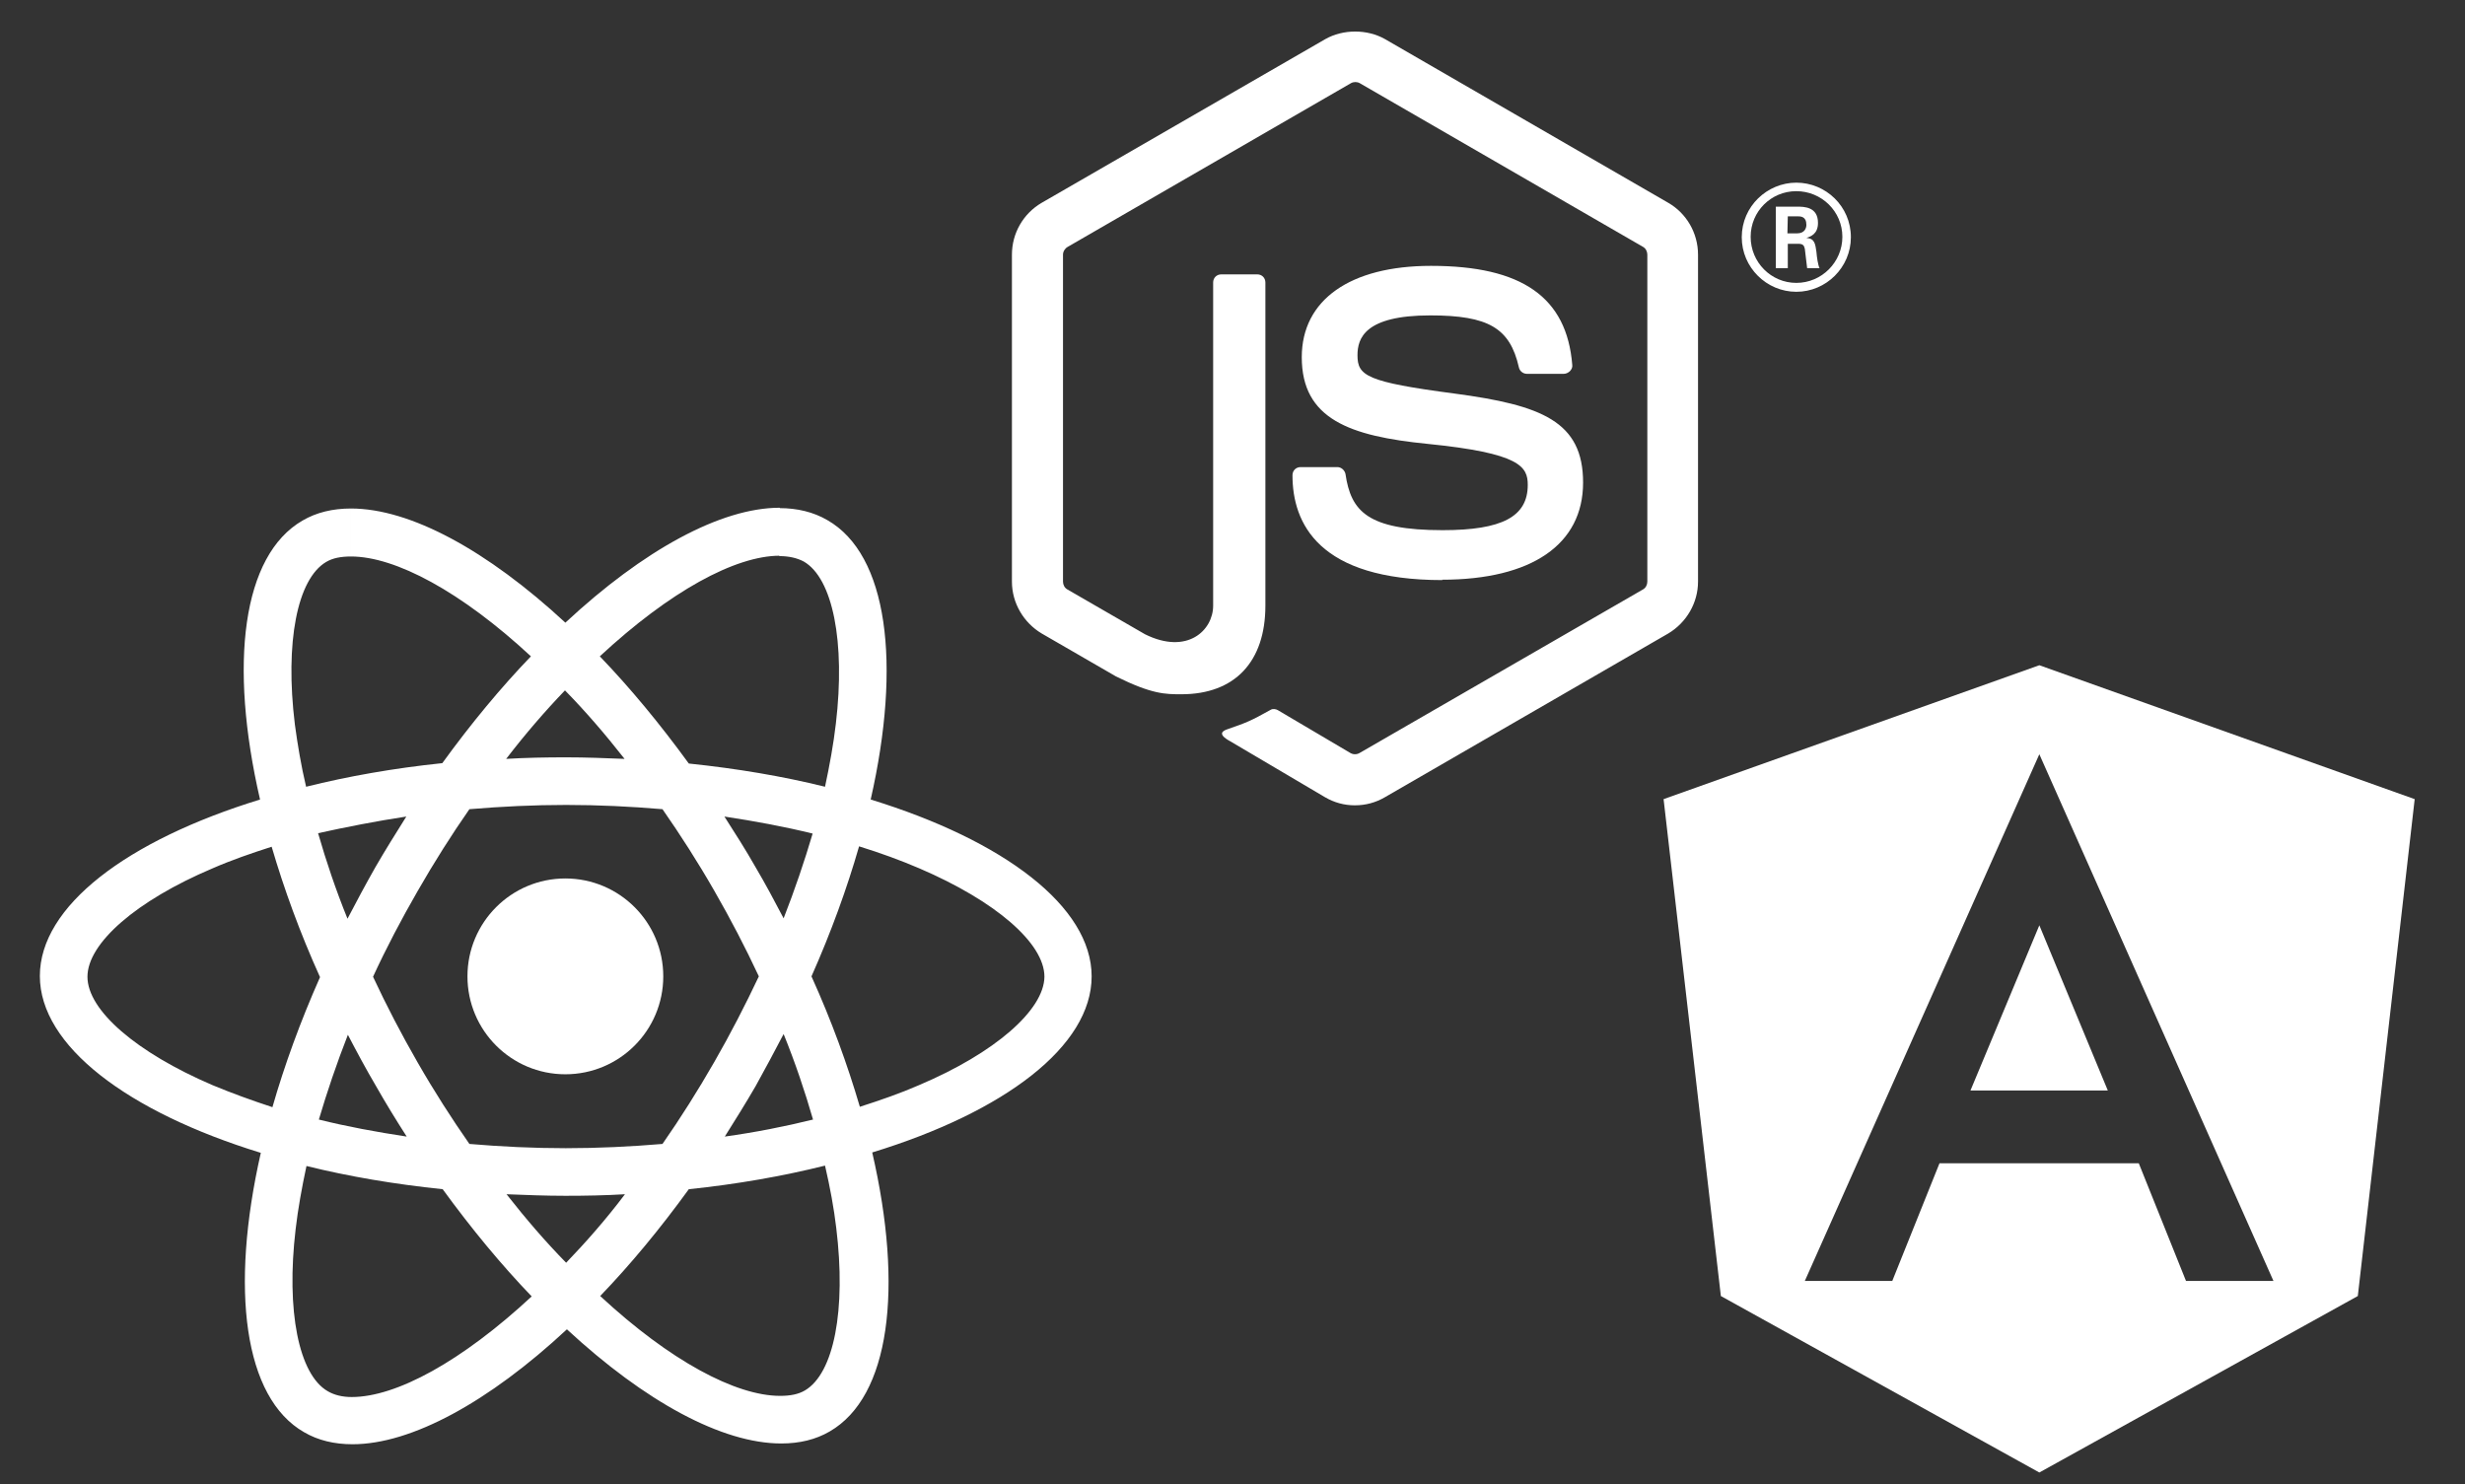 <?xml version="1.0" encoding="utf-8"?>
<!-- Generator: Adobe Illustrator 23.0.2, SVG Export Plug-In . SVG Version: 6.00 Build 0)  -->
<svg version="1.1"
	 id="svg3430" xmlns:cc="http://creativecommons.org/ns#" xmlns:dc="http://purl.org/dc/elements/1.1/" xmlns:rdf="http://www.w3.org/1999/02/22-rdf-syntax-ns#" xmlns:svg="http://www.w3.org/2000/svg"
	 xmlns="http://www.w3.org/2000/svg" xmlns:xlink="http://www.w3.org/1999/xlink" x="0px" y="0px" viewBox="0 0 637 383.6"
	 style="enable-background:new 0 0 637 383.6;" xml:space="preserve">
<rect x="0" y="0" width="637" height="383.6" fill="#333333" stroke="none"/>
<style type="text/css">
	.st0{fill:#FFFFFF;}
</style>
<g>
	<path class="st0" d="M282.1,252.3c0-18-22.6-35.1-57.1-45.7c8-35.2,4.4-63.3-11.2-72.2c-3.6-2.1-7.8-3.1-12.4-3.1v12.4
		c2.5,0,4.6,0.5,6.3,1.4c7.5,4.3,10.8,20.8,8.3,41.9c-0.6,5.2-1.6,10.7-2.8,16.3c-10.9-2.7-22.7-4.7-35.2-6
		c-7.5-10.3-15.2-19.6-23-27.7c18.1-16.8,35-26,46.5-26v-12.4l0,0c-15.2,0-35.2,10.9-55.4,29.7c-20.2-18.7-40.1-29.5-55.4-29.5v12.4
		c11.5,0,28.5,9.1,46.5,25.8c-7.8,8.1-15.5,17.4-22.9,27.6c-12.5,1.3-24.4,3.4-35.2,6.1c-1.3-5.5-2.2-10.9-2.9-16.1
		c-2.6-21.2,0.6-37.6,8.1-42c1.7-1,3.8-1.4,6.4-1.4v-12.4l0,0c-4.7,0-8.9,1-12.5,3.1c-15.6,9-19.1,37-11,72.1
		c-34.5,10.6-56.9,27.6-56.9,45.6c0,18,22.6,35.1,57.1,45.7c-8,35.2-4.4,63.3,11.2,72.2c3.6,2.1,7.8,3.1,12.5,3.1
		c15.2,0,35.2-10.9,55.4-29.7c20.2,18.7,40.1,29.5,55.4,29.5c4.7,0,8.9-1,12.5-3.1c15.6-9,19.1-37,11-72.1
		C259.7,287.3,282.1,270.3,282.1,252.3z M210,215.4c-2.1,7.1-4.6,14.5-7.5,21.9c-2.3-4.4-4.7-8.9-7.3-13.3c-2.5-4.4-5.3-8.8-8-13
		C195.1,212.2,202.7,213.6,210,215.4z M184.6,274.4c-4.3,7.5-8.8,14.6-13.4,21.2c-8.3,0.7-16.6,1.1-25,1.1c-8.4,0-16.7-0.4-24.9-1.1
		c-4.6-6.6-9.1-13.6-13.4-21.1c-4.2-7.3-8-14.6-11.5-22.1c3.4-7.4,7.3-14.8,11.5-22.1c4.3-7.5,8.8-14.6,13.4-21.2
		c8.3-0.7,16.6-1.1,25-1.1c8.4,0,16.7,0.4,24.9,1.1c4.6,6.6,9.1,13.6,13.4,21.1c4.2,7.3,8,14.6,11.5,22.1
		C192.6,259.7,188.8,267.1,184.6,274.4z M202.5,267.2c3,7.4,5.5,14.8,7.6,22.1c-7.3,1.8-14.9,3.3-22.8,4.4c2.7-4.3,5.4-8.6,8-13.1
		C197.8,276.1,200.2,271.6,202.5,267.2z M146.3,326.3c-5.2-5.3-10.3-11.2-15.4-17.7c5,0.2,10.1,0.4,15.2,0.4
		c5.2,0,10.4-0.1,15.4-0.4C156.6,315.1,151.4,321,146.3,326.3z M105.1,293.7c-7.9-1.2-15.5-2.6-22.7-4.4c2.1-7.1,4.6-14.5,7.5-21.9
		c2.3,4.4,4.7,8.9,7.3,13.3C99.7,285.1,102.4,289.5,105.1,293.7z M146,178.4c5.2,5.3,10.3,11.2,15.4,17.7c-5-0.2-10.1-0.4-15.2-0.4
		c-5.2,0-10.4,0.1-15.4,0.4C135.8,189.6,140.9,183.7,146,178.4z M105,211c-2.7,4.3-5.4,8.6-8,13.1c-2.5,4.4-4.9,8.9-7.2,13.3
		c-3-7.4-5.5-14.8-7.6-22.1C89.5,213.7,97.1,212.2,105,211z M54.9,280.4c-19.6-8.4-32.3-19.3-32.3-28s12.7-19.7,32.3-28
		c4.8-2.1,10-3.9,15.3-5.6c3.2,10.9,7.3,22.2,12.5,33.7c-5.1,11.5-9.2,22.8-12.3,33.6C64.9,284.3,59.7,282.4,54.9,280.4z
		 M84.7,359.5c-7.5-4.3-10.8-20.8-8.3-41.9c0.6-5.2,1.6-10.7,2.8-16.3c10.9,2.7,22.7,4.7,35.2,6c7.5,10.3,15.2,19.6,23,27.7
		c-18.1,16.8-35,26-46.5,26C88.5,361,86.4,360.5,84.7,359.5z M216.1,317.3c2.6,21.2-0.6,37.6-8.1,42c-1.7,1-3.8,1.4-6.4,1.4
		c-11.5,0-28.5-9.1-46.5-25.8c7.8-8.1,15.5-17.4,22.9-27.6c12.5-1.3,24.4-3.4,35.2-6.1C214.5,306.8,215.5,312.2,216.1,317.3z
		 M237.5,280.4c-4.8,2.1-10,3.9-15.3,5.6c-3.2-10.9-7.3-22.2-12.5-33.7c5.1-11.5,9.2-22.8,12.3-33.6c5.5,1.7,10.7,3.6,15.6,5.7
		c19.6,8.4,32.3,19.3,32.3,28C269.8,261,257.1,272.1,237.5,280.4z"/>
	<path class="st0" d="M90.7,131.5L90.7,131.5L90.7,131.5z"/>
	<circle class="st0" cx="146.1" cy="252.3" r="25.3"/>
	<path class="st0" d="M201.3,131.3L201.3,131.3L201.3,131.3z"/>
</g>
<g>
	<path class="st0" d="M350.1,208.1c-2.7,0-5.3-0.7-7.7-2.1L318,191.6c-3.7-2-1.9-2.8-0.7-3.2c4.9-1.7,5.9-2.1,11.1-5
		c0.5-0.3,1.3-0.2,1.8,0.1l18.8,11.1c0.7,0.4,1.6,0.4,2.3,0l73.3-42.3c0.7-0.4,1.1-1.2,1.1-2V65.8c0-0.8-0.4-1.6-1.1-2l-73.2-42.3
		c-0.7-0.4-1.6-0.4-2.3,0l-73.2,42.3c-0.7,0.4-1.2,1.2-1.2,2v84.5c0,0.8,0.4,1.6,1.1,2l20.1,11.6c10.9,5.4,17.6-1,17.6-7.4V73
		c0-1.2,0.9-2.1,2.1-2.1h9.3c1.2,0,2.1,0.9,2.1,2.1v83.5c0,14.5-7.9,22.9-21.7,22.9c-4.2,0-7.6,0-16.9-4.6l-19.2-11.1
		c-4.7-2.8-7.7-7.9-7.7-13.4V65.8c0-5.5,2.9-10.6,7.7-13.4l73.3-42.3c4.6-2.6,10.8-2.6,15.4,0l73.2,42.3c4.7,2.7,7.7,7.8,7.7,13.4
		v84.5c0,5.5-3,10.6-7.7,13.4L357.9,206C355.5,207.4,352.9,208.1,350.1,208.1"/>
	<path class="st0" d="M372.8,149.9c-32.1,0-38.8-14.7-38.8-27.1c0-1.2,0.9-2.1,2.1-2.1h9.5c1,0,1.9,0.8,2.1,1.8
		c1.4,9.6,5.7,14.5,25.1,14.5c15.4,0,22-3.5,22-11.7c0-4.7-1.9-8.2-25.9-10.6c-20.1-2-32.5-6.4-32.5-22.4
		c0-14.8,12.5-23.6,33.4-23.6c23.5,0,35.1,8.1,36.5,25.6c0.1,0.6-0.2,1.2-0.6,1.6c-0.4,0.4-1,0.7-1.6,0.7h-9.5c-1,0-1.9-0.7-2.1-1.7
		c-2.3-10.1-7.8-13.4-22.9-13.4c-16.9,0-18.8,5.9-18.8,10.3c0,5.3,2.3,6.9,25.1,9.9c22.5,3,33.2,7.2,33.2,23
		c0,16-13.3,25.1-36.5,25.1 M461.9,60.3h2.5c2,0,2.4-1.4,2.4-2.2c0-2.2-1.5-2.2-2.3-2.2h-2.5L461.9,60.3z M458.9,53.4h5.4
		c1.9,0,5.5,0,5.5,4.2c0,2.9-1.9,3.5-3,3.9c2.2,0.1,2.3,1.6,2.6,3.6c0.1,1.3,0.4,3.4,0.8,4.2H467c-0.1-0.7-0.6-4.8-0.6-5
		c-0.2-0.9-0.5-1.3-1.7-1.3H462v6.3h-3.1V53.4z M452.4,61.2c0,6.6,5.3,11.9,11.8,11.9c6.6,0,11.9-5.4,11.9-11.9
		c0-6.6-5.4-11.8-11.9-11.8C457.7,49.4,452.4,54.6,452.4,61.2 M478.3,61.3c0,7.8-6.4,14.1-14.1,14.1c-7.7,0-14.1-6.3-14.1-14.1
		c0-8,6.6-14.1,14.1-14.1C471.8,47.2,478.3,53.3,478.3,61.3"/>
</g>
<g>
	<polygon class="st0" points="509.2,281.8 527,281.8 527,281.8 527,281.8 544.7,281.8 527,239.1 	"/>
	<path class="st0" d="M527,171.9L527,171.9L527,171.9l-97.1,34.6l14.8,128.4l82.3,45.6l0,0l0,0l82.3-45.6L624,206.5L527,171.9z
		 M587.5,331h-22.6l0,0l-12.2-30.4H527l0,0l0,0h-25.8L489,331l0,0h-22.6l0,0L527,194.9l0,0l0,0l0,0l0,0L587.5,331L587.5,331z"/>
</g>
</svg>
